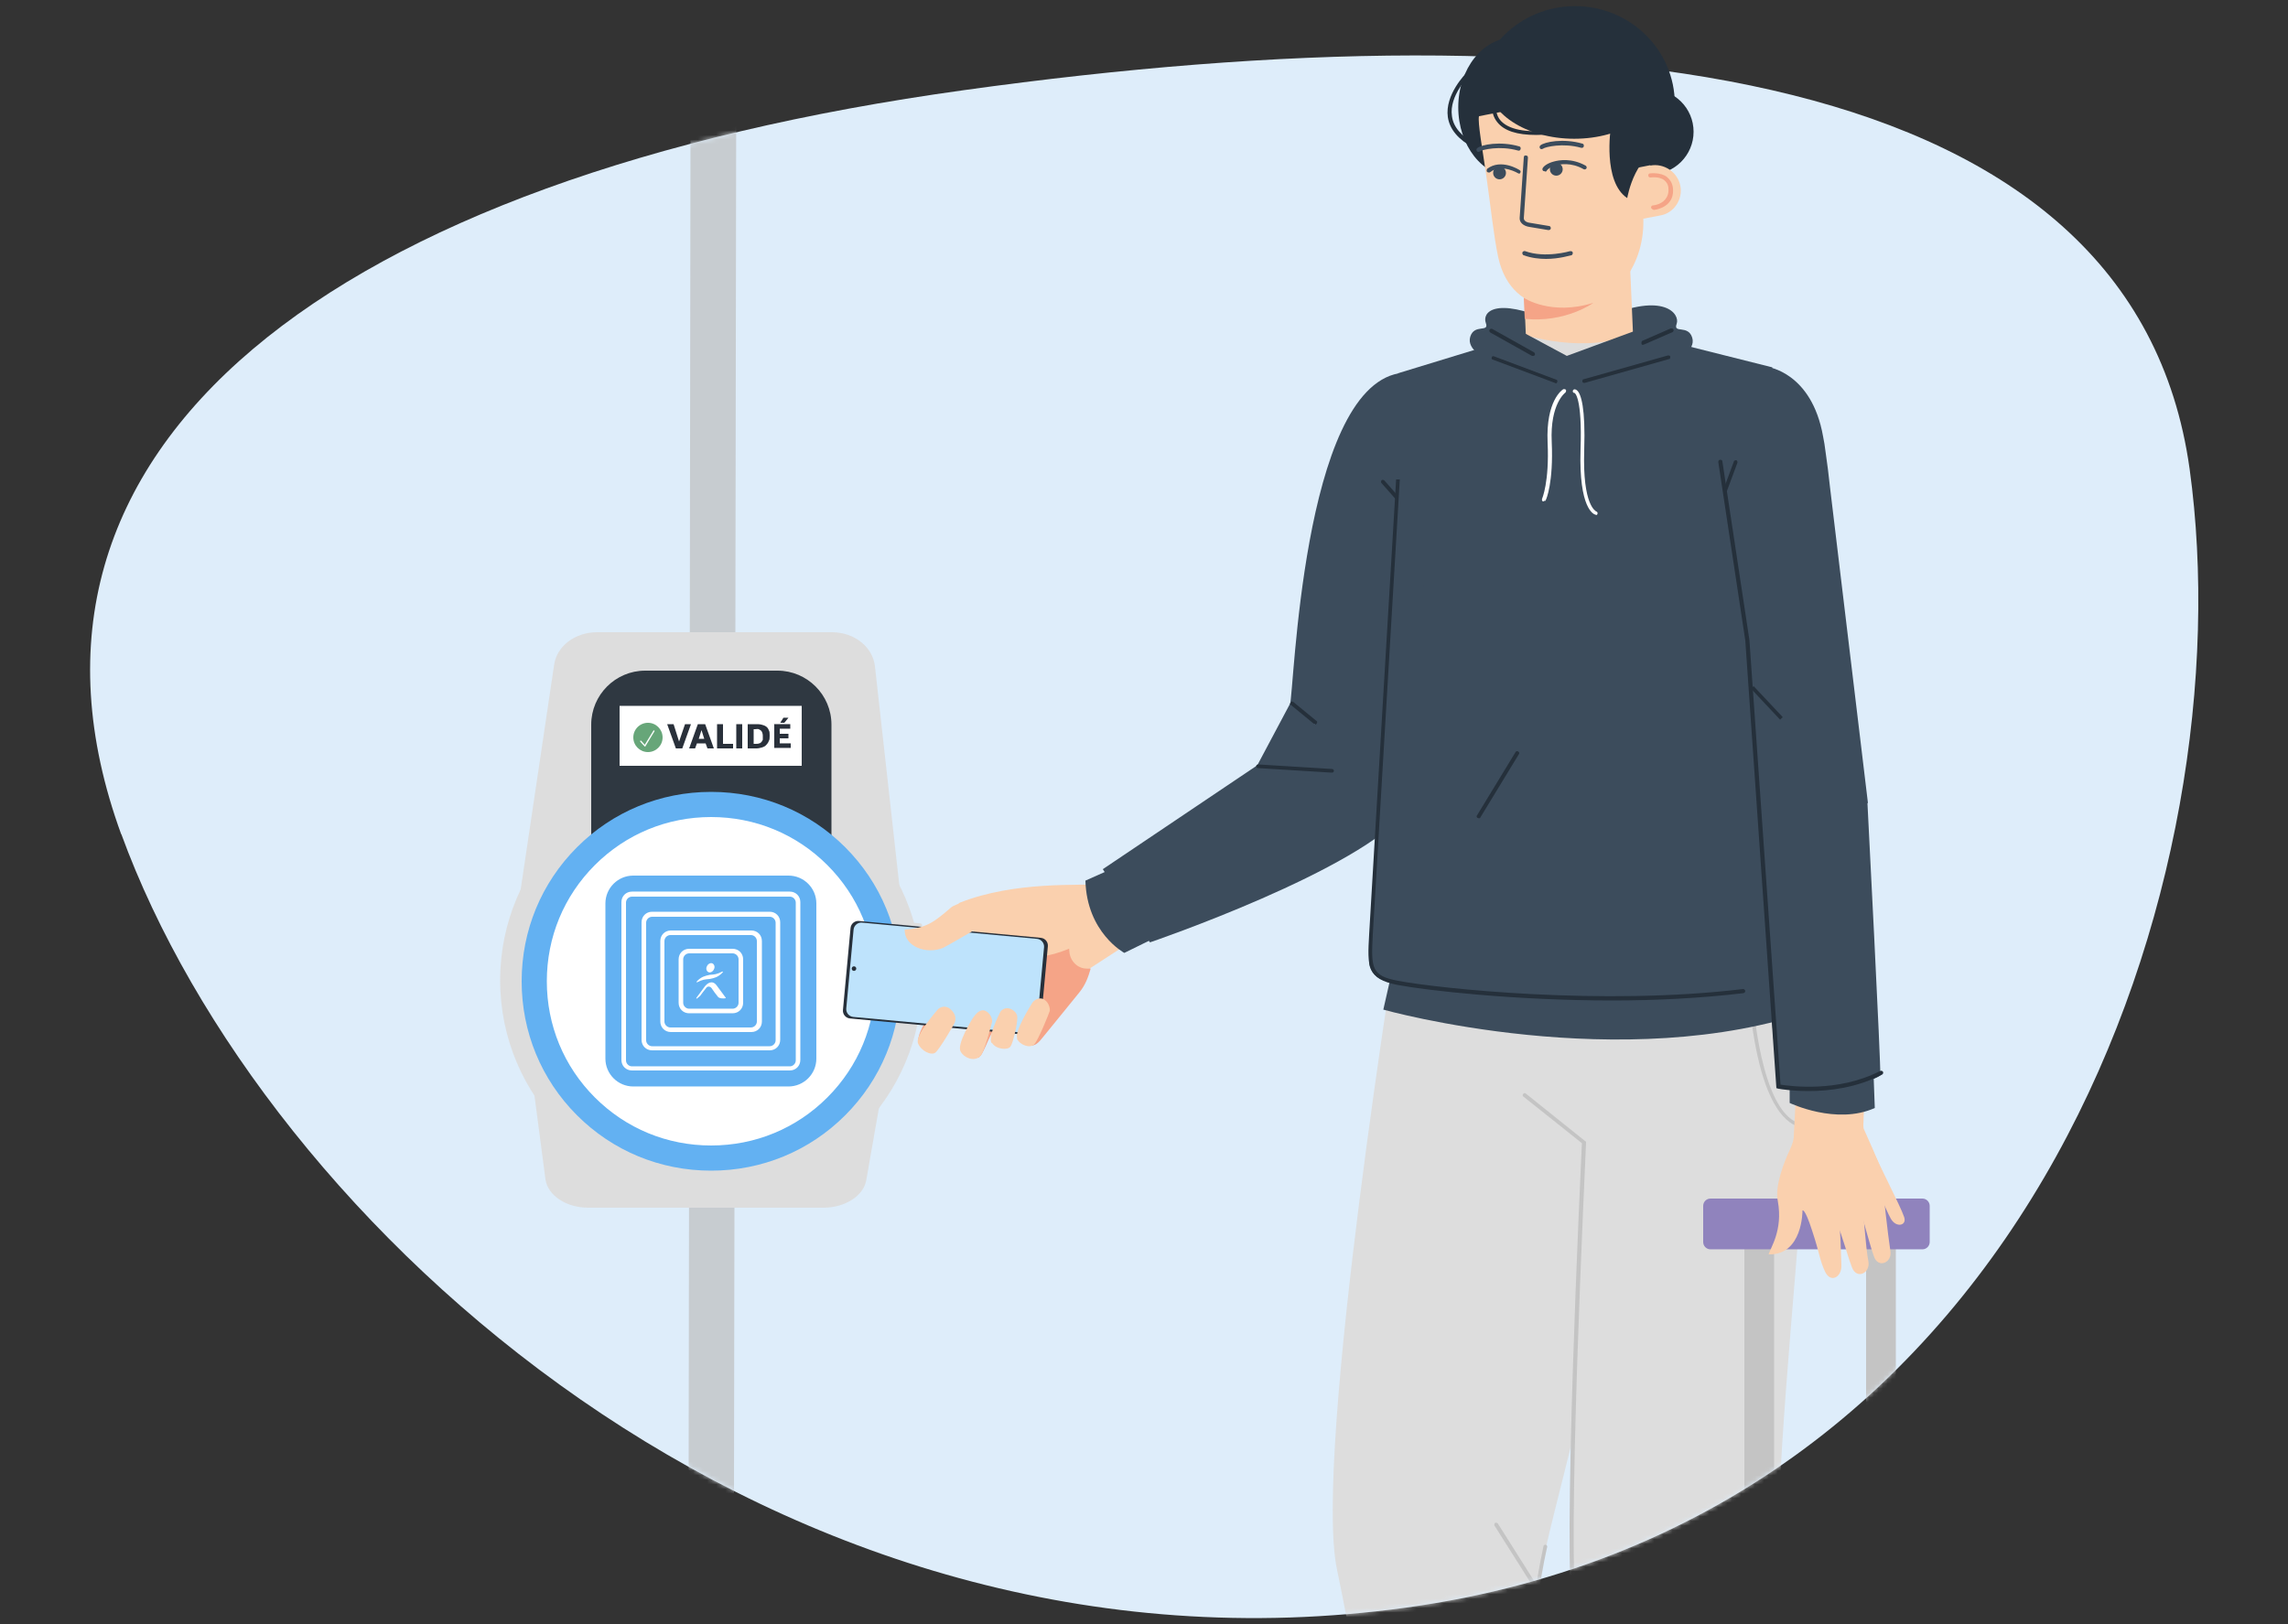 <?xml version="1.0" encoding="utf-8"?>
<svg xmlns="http://www.w3.org/2000/svg" width="500" height="355" viewBox="0 0 500 355" fill="none">
<rect x="0" y="0" width="500" height="355" fill="#333333" stroke="none"/>
<g clip-path="url(#clip0_53675_14764)">
<path d="M26.499 182.4C-4.501 97.4 72.699 38.8 210.699 19.7C348.699 0.5 466.199 14.2 478.499 102.5C490.699 190.8 445.399 332.3 307.399 351.4C169.399 370.5 57.499 267.3 26.499 182.3V182.4Z" fill="#DEEDFA"/>
<mask id="mask0_53675_14764" style="mask-type:luminance" maskUnits="userSpaceOnUse" x="19" y="-7" width="462" height="361">
<path d="M26.499 182.4C-4.501 97.4 72.699 38.8 210.699 19.7C243.499 15.1 275.199 12.4 304.599 12.1C317.799 12 330.799 -7.8 342.999 -6.9C361.599 -5.5 378.599 17.2 394.199 21.3C440.999 33.6 472.499 59 478.499 102.4C490.699 190.7 445.399 332.2 307.399 351.3C169.399 370.4 57.499 267.2 26.499 182.2V182.4Z" fill="white"/>
</mask>
<g mask="url(#mask0_53675_14764)">
<path d="M160.298 390.1H150.398L150.998 -47.2H160.998L160.298 390.1Z" fill="#C7CCD0"/>
<path d="M180 264H128.6C123.7 264 119.7 261.3 119.2 257.8L113.1 211.3H197.5L189.3 258C188.7 261.4 184.7 264 179.9 264H180Z" fill="#DDDDDD"/>
<path d="M130.398 138.2H181.798C186.698 138.2 190.698 141.4 191.198 145.6L197.298 200.4H112.898L121.098 145.3C121.698 141.2 125.698 138.2 130.498 138.2H130.398Z" fill="#DDDDDD"/>
<path d="M155.399 260.4C180.859 260.4 201.499 239.761 201.499 214.3C201.499 188.84 180.859 168.2 155.399 168.2C129.938 168.2 109.299 188.84 109.299 214.3C109.299 239.761 129.938 260.4 155.399 260.4Z" fill="#DDDDDD"/>
<path d="M140.899 146.6H169.899C176.399 146.6 181.699 151.9 181.699 158.4V190.2H129.199V158.4C129.199 151.9 134.499 146.6 140.999 146.6H140.899Z" fill="#2F3841"/>
<path d="M175.198 154.3H135.398V167.4H175.198V154.3Z" fill="white"/>
<path d="M155.397 253.2C176.771 253.2 194.097 235.873 194.097 214.5C194.097 193.126 176.771 175.8 155.397 175.8C134.024 175.8 116.697 193.126 116.697 214.5C116.697 235.873 134.024 253.2 155.397 253.2Z" fill="white"/>
<path d="M155.398 255.9C144.298 255.9 133.898 251.6 126.098 243.8C118.298 236 113.998 225.6 113.998 214.5C113.998 203.4 118.298 193 126.098 185.2C133.898 177.4 144.298 173.1 155.398 173.1C166.498 173.1 176.898 177.4 184.698 185.2C192.498 193 196.798 203.4 196.798 214.5C196.798 225.6 192.498 236 184.698 243.8C176.898 251.6 166.498 255.9 155.398 255.9ZM155.398 178.6C145.798 178.6 136.798 182.3 129.998 189.1C123.198 195.9 119.498 204.9 119.498 214.5C119.498 224.1 123.198 233.1 129.998 239.9C136.798 246.7 145.798 250.4 155.398 250.4C164.998 250.4 173.998 246.7 180.798 239.9C187.598 233.1 191.298 224.1 191.298 214.5C191.298 204.9 187.598 195.9 180.798 189.1C173.998 182.3 164.998 178.6 155.398 178.6Z" fill="#63B1F2"/>
<path d="M172.299 191.399H138.399C135.03 191.399 132.299 194.13 132.299 197.499V231.399C132.299 234.768 135.03 237.499 138.399 237.499H172.299C175.668 237.499 178.399 234.768 178.399 231.399V197.499C178.399 194.13 175.668 191.399 172.299 191.399Z" fill="#63B1F2"/>
<path d="M172.599 233.999H138.099C136.799 233.999 135.799 232.999 135.799 231.699V197.199C135.799 195.899 136.799 194.899 138.099 194.899H172.599C173.899 194.899 174.899 195.899 174.899 197.199V231.699C174.899 232.999 173.899 233.999 172.599 233.999ZM138.099 195.999C137.399 195.999 136.799 196.599 136.799 197.299V231.799C136.799 232.499 137.399 233.099 138.099 233.099H172.599C173.299 233.099 173.899 232.499 173.899 231.799V197.299C173.899 196.599 173.299 195.999 172.599 195.999H138.099Z" fill="white"/>
<path d="M168.199 229.6H142.499C141.199 229.6 140.199 228.6 140.199 227.3V201.6C140.199 200.3 141.199 199.3 142.499 199.3H168.199C169.499 199.3 170.499 200.3 170.499 201.6V227.3C170.499 228.6 169.499 229.6 168.199 229.6ZM142.499 200.4C141.799 200.4 141.199 201 141.199 201.7V227.4C141.199 228.1 141.799 228.7 142.499 228.7H168.199C168.899 228.7 169.499 228.1 169.499 227.4V201.7C169.499 201 168.899 200.4 168.199 200.4H142.499Z" fill="white"/>
<path d="M164.199 225.599H146.599C145.299 225.599 144.299 224.599 144.299 223.299V205.699C144.299 204.399 145.299 203.399 146.599 203.399H164.199C165.499 203.399 166.499 204.399 166.499 205.699V223.299C166.499 224.599 165.499 225.599 164.199 225.599ZM146.499 204.399C145.799 204.399 145.199 204.999 145.199 205.699V223.299C145.199 223.999 145.799 224.599 146.499 224.599H164.099C164.799 224.599 165.399 223.999 165.399 223.299V205.699C165.399 204.999 164.799 204.399 164.099 204.399H146.499Z" fill="white"/>
<path d="M160.099 221.499H150.599C149.299 221.499 148.299 220.499 148.299 219.199V209.699C148.299 208.399 149.299 207.399 150.599 207.399H160.099C161.399 207.399 162.399 208.399 162.399 209.699V219.199C162.399 220.499 161.399 221.499 160.099 221.499ZM150.599 208.399C149.899 208.399 149.299 208.999 149.299 209.699V219.199C149.299 219.899 149.899 220.499 150.599 220.499H160.099C160.799 220.499 161.399 219.899 161.399 219.199V209.699C161.399 208.999 160.799 208.399 160.099 208.399H150.599Z" fill="white"/>
<path d="M156 211.9C155.8 212.4 155.2 212.7 154.8 212.5C154.4 212.3 154.2 211.7 154.5 211.2C154.7 210.7 155.3 210.4 155.7 210.6C156.1 210.8 156.3 211.4 156 211.9Z" fill="white"/>
<path d="M156.599 215.4C155.699 214.2 154.599 214.8 153.899 215.8C153.299 216.6 152.799 217.3 152.199 218.1C152.099 218.3 152.199 218.4 152.399 218.2C152.599 218 152.799 217.9 152.999 217.7C153.199 217.4 153.899 216.5 154.299 216C154.599 215.5 155.199 215.6 155.499 216C155.899 216.6 156.399 217.3 156.899 217.9C157.199 218.3 158.199 218.3 158.599 218.2C158.599 218.2 158.599 218.2 158.599 218.1C158.299 217.7 157.399 216.5 156.599 215.4Z" fill="white"/>
<path d="M157.8 212.4C156.6 213 156.2 213 155.1 213.1C154.1 213.3 153.3 213.5 152.4 214.4C152.2 214.6 152.1 214.8 152.4 214.7C153.6 214.1 154 214.1 155.1 214C156.1 213.8 156.9 213.6 157.8 212.7C158 212.5 158.1 212.3 157.8 212.4Z" fill="white"/>
<path d="M149.199 163.6H147.699L145.799 158.3H147.199L148.399 162.1L149.699 158.3H150.999L149.099 163.6H149.199Z" fill="#29303A"/>
<path d="M152.7 158.3H154.1L156 163.6H154.6L154.2 162.5H152.3L151.9 163.6H150.6L152.5 158.3H152.7ZM152.7 161.5H153.9L153.3 159.6L152.7 161.5Z" fill="#29303A"/>
<path d="M156.699 158.3H157.999V162.6H160.199V163.6H156.699V158.3Z" fill="#29303A"/>
<path d="M160.898 158.3H162.198V163.6H160.898V158.3Z" fill="#29303A"/>
<path d="M163.398 158.3H165.198C165.598 158.3 165.998 158.3 166.398 158.4C166.798 158.5 167.098 158.6 167.398 158.8C167.698 159 167.898 159.3 167.998 159.6C168.198 159.9 168.198 160.3 168.198 160.8C168.198 161.3 168.198 161.7 167.998 162C167.898 162.3 167.698 162.6 167.398 162.9C167.098 163.2 166.798 163.3 166.498 163.4C166.098 163.5 165.698 163.6 165.298 163.6H163.398V158.3ZM164.698 159.4V162.6H165.098C165.398 162.6 165.698 162.6 165.898 162.5C166.098 162.5 166.298 162.3 166.398 162.2C166.498 162.1 166.598 161.9 166.698 161.7C166.698 161.5 166.698 161.3 166.698 161C166.698 160.7 166.698 160.5 166.598 160.2C166.498 159.9 166.398 159.8 166.298 159.7C166.198 159.6 165.998 159.5 165.798 159.4C165.598 159.3 165.298 159.4 164.998 159.4H164.598H164.698Z" fill="#29303A"/>
<path d="M169.1 158.299H172.7V159.299H170.4V160.399H172.3V161.399H170.4V162.499H172.8V163.499H169.2V158.199L169.1 158.299ZM170.5 157.999L171.2 156.899H172.3L171.4 157.999H170.5Z" fill="#29303A"/>
<g opacity="0.8">
<path d="M141.598 164.4C143.366 164.4 144.798 162.967 144.798 161.2C144.798 159.433 143.366 158 141.598 158C139.831 158 138.398 159.433 138.398 161.2C138.398 162.967 139.831 164.4 141.598 164.4Z" fill="#419057"/>
</g>
<path d="M140.998 163.2C140.998 163.2 140.998 163.2 140.898 163.2L139.898 162.1V161.9H140.098L140.898 162.8L142.798 159.7C142.798 159.7 142.998 159.6 142.998 159.7C142.998 159.7 143.098 159.8 142.998 159.9L140.998 163.2C140.998 163.2 140.998 163.2 140.898 163.2H140.998Z" fill="white"/>
<path d="M223.299 212.9C223.299 212.9 233.899 213.1 238.299 211.6L248.299 205.1L253.299 193.3C253.299 193.3 241.399 203.5 238.099 203.5C234.799 203.5 219.799 213.2 223.299 212.9Z" fill="#FAD0AE"/>
<path d="M217.099 200.899L208.499 201.599C208.499 201.599 207.199 205.899 209.499 204.399C212.099 202.699 214.299 203.399 216.599 204.799C218.499 205.899 217.099 200.899 217.099 200.899Z" fill="#F5A487"/>
<path d="M214.299 230.8C215.999 228.1 216.899 223.6 219.499 223.5C222.099 223.4 214.499 222.5 214.499 222.5L212.299 230.1C212.299 230.1 213.499 232 214.199 230.8H214.299Z" fill="#F5A487"/>
<path d="M213.699 203.599C213.699 203.599 212.299 209.599 208.199 215.199C206.299 217.799 197.899 227.299 201.599 228.999C205.299 230.699 210.699 218.399 213.399 219.499C216.099 220.599 211.499 223.899 213.399 224.099C215.499 224.299 222.399 221.599 224.199 221.699C225.999 221.799 223.999 228.299 223.999 228.299C226.199 229.199 227.099 227.699 228.099 226.499C230.099 224.099 233.999 219.199 235.899 216.899C237.199 215.299 237.799 213.599 238.299 211.899C238.299 211.899 238.299 211.799 238.299 211.699H237.999C235.799 211.999 233.899 210.299 233.699 208.099L233.099 201.199L224.699 195.899C224.699 195.899 216.099 200.999 215.999 200.999L213.699 203.599Z" fill="#F5A487"/>
<path d="M241.899 193.4C244.299 193.4 243.499 196 245.899 193.4V200.8C245.899 200.8 234.199 208.5 227.799 209C221.999 209.5 215.999 208.1 213.199 204.4C212.599 203.6 210.599 199.4 210.599 199.4C210.599 199.4 208.599 197.8 209.799 197.3C221.799 192.6 235.599 193.6 241.799 193.3L241.899 193.4Z" fill="#FAD0AE"/>
<path d="M221.299 227.399L221.599 220.499C221.599 220.499 226.699 219.899 224.399 221.899C222.099 223.899 221.199 227.399 221.199 227.399" fill="#F5A487"/>
<path d="M201.484 202.483L195.609 201.949L195.627 201.749C195.645 201.55 195.862 201.369 196.061 201.387L201.14 201.85C201.34 201.868 201.521 202.085 201.503 202.284L201.484 202.483Z" fill="#DDDDDD"/>
<path d="M206.871 202.906L203.286 202.58L203.304 202.381C203.322 202.182 203.53 202.1 203.63 202.109L206.518 202.372C206.717 202.39 206.799 202.598 206.79 202.698L206.772 202.897L206.871 202.906Z" fill="#DDDDDD"/>
<path d="M185.874 202.856L184.212 220.779C184.125 221.714 184.813 222.542 185.747 222.629L225.477 226.314C226.412 226.401 227.24 225.713 227.327 224.779L228.989 206.856C229.076 205.921 228.388 205.093 227.454 205.006L187.724 201.32C186.789 201.233 185.961 201.921 185.874 202.856Z" fill="#27303B"/>
<path d="M186.534 203.219L184.936 220.445C184.85 221.38 185.537 222.208 186.472 222.295L224.708 225.842C225.643 225.928 226.471 225.241 226.558 224.306L228.156 207.08C228.242 206.145 227.555 205.317 226.62 205.23L188.384 201.683C187.449 201.597 186.621 202.284 186.534 203.219Z" fill="#BEE3FC"/>
<path d="M187.12 211.78C187.146 211.505 186.943 211.262 186.668 211.236C186.393 211.211 186.15 211.413 186.124 211.688C186.099 211.963 186.301 212.206 186.576 212.232C186.851 212.257 187.095 212.055 187.12 211.78Z" fill="#27303B"/>
<path d="M295.9 175.799C300.7 175.999 305.3 170.399 306.9 163.099C306.9 163.099 319.3 109.099 320.7 101.199C322 93.399 319.1 85.599 312 84.199C304.9 82.799 298.4 85.799 293.8 95.599C287.2 109.599 286.9 144.499 286.7 161.699C286.5 172.799 290.8 175.599 295.9 175.799Z" fill="#D18462"/>
<path d="M366.198 78.7C366.198 78.7 370.698 76.7 369.798 73.8C368.898 70.9 365.598 73 366.398 70.8C367.198 68.6 363.598 63.8 350.898 69.3L366.198 78.7Z" fill="#3C4C5C"/>
<path d="M324.899 78.499C324.899 78.499 320.399 76.499 321.299 73.599C322.199 70.699 325.499 72.799 324.699 70.599C323.899 68.399 326.399 64.699 339.099 70.199L324.899 78.499Z" fill="#3C4C5C"/>
<path d="M360.8 38.099C365.936 38.099 370.1 33.935 370.1 28.799C370.1 23.663 365.936 19.499 360.8 19.499C355.664 19.499 351.5 23.663 351.5 28.799C351.5 33.935 355.664 38.099 360.8 38.099Z" fill="#25303B"/>
<path d="M342.677 23.462C342.692 15.067 337.331 8.253 330.703 8.241C324.076 8.23 318.692 15.025 318.677 23.42C318.662 31.815 324.023 38.63 330.65 38.641C337.278 38.653 342.662 31.857 342.677 23.462Z" fill="#25303B"/>
<path d="M366.001 22.778C366.021 10.959 356.278 1.361 344.238 1.34C332.198 1.319 322.421 10.883 322.401 22.702C322.38 34.52 332.123 44.119 344.163 44.14C356.203 44.161 365.98 34.596 366.001 22.778Z" fill="#25303B"/>
<path d="M274.6 167.399L241 189.999L251.3 205.999C251.3 205.999 297.6 190.199 307.7 176.899C320.6 159.799 286.4 145.399 286.4 145.399L274.7 167.399H274.6Z" fill="#3C4C5C"/>
<path d="M344.3 51.899C337.9 53.399 332.8 57.299 332.9 60.699L333.8 81.399C334 84.799 339.3 86.399 345.7 84.899C352.1 83.399 357.2 79.499 357 76.099L356.1 55.399C355.9 51.999 350.6 50.399 344.2 51.899H344.3Z" fill="#FAD0AE"/>
<path d="M345.699 67C354.999 65.2 360.799 54.9 358.699 44.1L355.699 28.8C354.999 25.4 353.699 22.4 351.899 19.8L323.199 25.4C322.899 26.8 323.999 32.8 324.699 37.7C325.699 44.6 326.399 51.5 327.399 56.2C330.499 70.5 345.399 67.1 345.399 67.1" fill="#FAD0AE"/>
<path d="M360.6 36.199C363.6 35.599 366.6 37.599 367.2 40.599C367.8 43.599 365.8 46.599 362.8 47.099L353.9 48.799L352.1 37.799L360.7 36.099L360.6 36.199Z" fill="#FAD0AE"/>
<path d="M319.299 77.899L332.499 72.999C332.499 72.999 346.699 77.799 357.299 72.699L373.099 80.099L345.399 139.599C345.399 139.599 335.599 140.799 335.299 138.599C334.999 136.399 319.299 77.899 319.299 77.899Z" fill="#DDDDDD"/>
<path d="M361.299 45.8C361.099 45.8 360.899 45.6 360.799 45.4C360.799 45.1 360.999 44.9 361.199 44.9C361.199 44.9 362.899 44.8 363.899 43.6C364.399 43 364.699 42.2 364.599 41.2C364.599 40.4 364.199 39.8 363.699 39.4C362.599 38.5 360.699 38.8 360.699 38.8C360.499 38.8 360.199 38.7 360.199 38.4C360.199 38.1 360.299 37.9 360.599 37.9C360.599 37.9 362.899 37.6 364.299 38.7C364.999 39.3 365.499 40.1 365.599 41.2C365.699 42.5 365.399 43.5 364.699 44.3C363.499 45.7 361.399 45.9 361.299 45.9V45.8Z" fill="#F5A487"/>
<path d="M306 200.399C306 200.399 286.8 318.299 292.2 343.199C297.5 368.099 317.1 482.599 317.1 482.599H355.9C355.9 482.599 337.1 359.199 336.1 349.599C335.1 339.999 355.3 284.299 354.4 243.499L306.1 200.399H306Z" fill="#DDDDDD"/>
<path d="M352.798 222.6C352.798 222.6 343.498 289.7 343.598 334.7C343.598 347 344.398 357.6 346.198 364.8C354.698 398.1 366.198 486 366.198 486H404.998C404.998 486 397.998 399.5 390.098 362.5C383.098 329.7 401.898 226.7 393.498 196.1L352.698 222.6H352.798Z" fill="#DDDDDD"/>
<path d="M307.6 199.699L394.8 195.699L358.9 264.499C358.9 264.499 323.4 263.599 322.4 255.899C321.4 248.199 307.7 199.799 307.7 199.799L307.6 199.699Z" fill="#DDDDDD"/>
<path d="M366.2 486.499C366 486.499 365.8 486.299 365.8 485.999C366.5 478.699 349.2 374.099 343.8 352.699C341.3 342.899 345.4 255.999 345.7 249.899L332.9 239.699C332.7 239.599 332.7 239.299 332.9 239.099C333 238.899 333.3 238.899 333.5 239.099L346.6 249.599V249.799C346.6 250.699 342.1 342.799 344.7 352.599C349.5 371.399 367.6 478.099 366.8 486.199C366.8 486.399 366.6 486.599 366.4 486.599L366.2 486.499Z" fill="#C4C4C4"/>
<path d="M355.8 482.899C355.6 482.899 355.4 482.799 355.4 482.499L337.6 363.899L335.6 347.699C336.1 343.299 337.3 338.099 337.3 337.999C337.3 337.799 337.6 337.599 337.8 337.699C338 337.699 338.2 337.999 338.1 338.199C338.1 338.199 336.9 343.399 336.4 347.699L338.4 363.799L356.2 482.399C356.2 482.599 356.1 482.799 355.8 482.899Z" fill="#C4C4C4"/>
<path d="M336.1 348.1C336 348.1 335.8 348.1 335.7 347.9L326.6 333.5C326.5 333.3 326.6 333 326.7 332.9C326.9 332.8 327.2 332.9 327.3 333L336.4 347.4C336.5 347.6 336.4 347.9 336.3 348C336.3 348 336.2 348 336.1 348V348.1Z" fill="#C4C4C4"/>
<path d="M394.699 246.599C384.099 246.199 382.399 219.699 382.299 218.599V218.199L396.799 216.199C396.999 216.199 397.199 216.299 397.299 216.599C397.299 216.799 397.199 216.999 396.899 217.099L383.099 218.999C383.399 222.299 385.499 245.499 394.599 245.799C394.799 245.799 394.999 245.999 394.999 246.199C394.999 246.399 394.799 246.599 394.599 246.599H394.699Z" fill="#C4C4C4"/>
<path d="M337.898 56.6C336.398 56.6 334.598 56.4 332.998 55.8C332.798 55.8 332.598 55.4 332.698 55.2C332.698 55 333.098 54.8 333.298 54.9C337.698 56.5 343.098 54.9 343.098 54.9C343.398 54.9 343.598 54.9 343.698 55.2C343.698 55.4 343.698 55.7 343.398 55.8C343.198 55.8 340.798 56.6 337.798 56.6H337.898Z" fill="#3C4C5C"/>
<path d="M338.399 50.3L334.199 49.6C332.899 49.4 331.999 48.6 332.099 47.6L332.999 34.4C332.999 34.1 333.199 33.9 333.499 34C333.799 34 333.899 34.2 333.899 34.5L332.999 47.7C332.999 48.2 333.499 48.6 334.299 48.7L338.499 49.4C338.799 49.4 338.899 49.7 338.899 49.9C338.899 50.1 338.699 50.3 338.399 50.3Z" fill="#3C4C5C"/>
<path d="M331.998 37.899H331.798C331.798 37.899 328.198 35.699 325.698 37.599C325.498 37.799 325.198 37.699 324.998 37.599C324.798 37.399 324.898 37.099 324.998 36.899C327.998 34.599 331.998 37.099 332.098 37.199C332.298 37.299 332.398 37.599 332.198 37.799C332.198 37.899 331.998 37.999 331.798 37.999L331.998 37.899Z" fill="#3C4C5C"/>
<path d="M337.5 37.399H337.3C337.1 37.299 337 36.999 337.1 36.799C337.4 36.199 338.4 35.599 339.6 35.299C340.7 34.999 343.4 34.499 346.5 36.199C346.7 36.299 346.8 36.599 346.7 36.799C346.6 36.999 346.3 37.099 346.1 36.999C343.3 35.399 340.8 35.899 339.9 36.199C338.8 36.499 338.2 36.999 338 37.299C338 37.499 337.8 37.499 337.6 37.499L337.5 37.399Z" fill="#3C4C5C"/>
<path d="M351.999 27.999C351.999 27.999 350.199 39.699 355.599 43.299C355.599 43.299 357.399 32.499 364.599 32.499L359.199 26.199L351.999 27.999Z" fill="#25303B"/>
<path d="M363.099 17.765C363.111 10.806 354.57 5.15 344.021 5.131C333.472 5.113 324.911 10.739 324.899 17.698C324.887 24.657 333.428 30.313 343.977 30.331C354.526 30.35 363.087 24.723 363.099 17.765Z" fill="#25303B"/>
<path d="M335.699 29.5C331.499 29.5 328.699 28.6 327.199 26.7C325.399 24.5 326.299 21.9 326.299 21.8L327.099 22.1C327.099 22.1 326.399 24.4 327.799 26.2C329.499 28.3 333.399 29.1 339.199 28.5V29.3C337.999 29.4 336.799 29.5 335.599 29.5H335.699Z" fill="#25303B"/>
<path d="M321.999 32.299C318.699 30.499 316.799 28.299 316.399 25.599C315.699 20.699 320.299 16.099 320.499 15.899L321.099 16.499C321.099 16.499 316.599 20.899 317.299 25.399C317.599 27.799 319.399 29.799 322.399 31.499L321.999 32.199V32.299Z" fill="#25303B"/>
<path d="M395.699 213.299C394.299 203.299 387.599 155.499 386.299 141.499C384.699 123.499 387.299 80.299 387.299 80.299L366.999 75.199V75.499C366.899 75.499 359.799 71.399 359.799 71.399L342.399 77.799L330.499 71.399L324.799 75.499V75.699L305.499 81.599C305.499 81.599 306.099 128.999 303.799 144.499C301.799 157.599 300.299 197.099 299.199 209.699C298.999 211.799 300.399 213.699 302.399 214.199C334.499 221.899 383.999 216.599 393.999 215.399C394.999 215.299 395.699 214.299 395.599 213.299H395.699Z" fill="#3C4C5C"/>
<path d="M414.299 268.999H407.799V389.099H414.299V268.999Z" fill="#C4C4C4"/>
<path d="M387.699 268.999H381.199V389.099H387.699V268.999Z" fill="#C4C4C4"/>
<path d="M420.099 261.999H373.799C372.916 261.999 372.199 262.715 372.199 263.599V271.499C372.199 272.383 372.916 273.099 373.799 273.099H420.099C420.983 273.099 421.699 272.383 421.699 271.499V263.599C421.699 262.715 420.983 261.999 420.099 261.999Z" fill="#9083BD"/>
<path d="M333 65.1C333 65.1 338.9 69.1 348.2 66.2C348.2 66.2 342.2 70.6 333.2 69.7L333 65.1Z" fill="#F5A487"/>
<path d="M339.9 83.7H339.8L326.2 78.6C326 78.6 325.9 78.3 326 78.1C326 77.9 326.3 77.8 326.5 77.9L340.1 83C340.3 83 340.4 83.3 340.3 83.5C340.3 83.7 340.1 83.8 339.9 83.8V83.7Z" fill="#25303B"/>
<path d="M346.199 83.699C345.999 83.699 345.799 83.599 345.799 83.399C345.799 83.199 345.799 82.899 346.099 82.899L364.499 77.699C364.699 77.699 364.999 77.699 364.999 77.999C364.999 78.199 364.999 78.499 364.699 78.499L346.299 83.699C346.299 83.699 346.299 83.699 346.199 83.699Z" fill="#25303B"/>
<path d="M359.099 75.4C358.899 75.4 358.799 75.4 358.699 75.1C358.699 74.9 358.699 74.6 358.899 74.5L365.099 71.8C365.299 71.8 365.599 71.8 365.699 72C365.799 72.2 365.699 72.5 365.499 72.6L359.299 75.3C359.299 75.3 359.199 75.3 359.099 75.3V75.4Z" fill="#25303B"/>
<path d="M335 77.8C335 77.8 334.9 77.8 334.8 77.8L325.7 72.7C325.5 72.6 325.4 72.3 325.5 72.1C325.6 71.9 325.9 71.8 326.1 71.9L335.2 77C335.4 77.1 335.5 77.4 335.4 77.6C335.4 77.7 335.2 77.8 335 77.8Z" fill="#25303B"/>
<path d="M337.4 109.599C337.4 109.599 337.3 109.599 337.2 109.599C337 109.599 336.9 109.199 337 108.999C337 108.999 338.6 105.399 338.2 96.699C337.8 87.599 341.4 85.199 341.6 85.099C341.8 84.999 342.1 85.099 342.2 85.199C342.3 85.399 342.2 85.699 342.1 85.799C342.1 85.799 338.7 88.199 339.1 96.599C339.5 105.499 337.9 109.199 337.8 109.299C337.8 109.499 337.6 109.499 337.4 109.499V109.599Z" fill="white"/>
<path d="M348.799 112.5C348.799 112.5 348.799 112.5 348.699 112.5C348.299 112.5 344.999 111.2 345.399 98.3C345.799 86.7 344.099 85.9 344.099 85.9C343.799 85.9 343.699 85.7 343.699 85.5C343.699 85.3 343.899 85.1 344.099 85.1C344.099 85.1 344.399 85.1 344.699 85.4C345.499 86.2 346.499 89.1 346.199 98.4C345.799 110.7 348.799 111.7 348.799 111.8C348.999 111.8 349.199 112.1 349.099 112.3C349.099 112.5 348.899 112.6 348.699 112.6L348.799 112.5Z" fill="white"/>
<path d="M303.999 213.199L302.299 220.699C302.299 220.699 354.599 235.399 396.599 220.699L395.599 214.999L304.099 213.199H303.999Z" fill="#3C4C5C"/>
<path d="M251.599 205.4L245.699 208.3C245.699 208.3 237.499 203.9 237.199 192.5L243.699 189.6L251.699 205.5L251.599 205.4Z" fill="#3C4C5C"/>
<path d="M323.098 178.799H322.898C322.698 178.699 322.598 178.399 322.798 178.199L331.198 164.399C331.298 164.199 331.598 164.099 331.798 164.299C331.998 164.399 332.098 164.699 331.898 164.899L323.498 178.699C323.498 178.799 323.298 178.899 323.098 178.899V178.799Z" fill="#25303B"/>
<path d="M291.1 168.9L274.9 167.9C274.7 167.9 274.5 167.7 274.5 167.5C274.5 167.3 274.7 167.1 274.9 167.1L291.1 168.1C291.3 168.1 291.5 168.3 291.5 168.5C291.5 168.7 291.3 168.9 291.1 168.9Z" fill="#25303B"/>
<path d="M408.199 175.499L399.899 106.399C399.599 103.599 399.299 101.199 398.999 99.199C398.799 97.599 398.599 96.299 398.399 95.399C395.899 81.299 386.199 80.199 386.199 80.199L379.199 127.999L388.499 237.999C404.499 239.099 410.499 235.399 410.899 235.099C411.099 233.799 408.099 175.599 408.099 175.599L408.199 175.499Z" fill="#3C4C5C"/>
<path d="M281.899 154C282.799 151.5 284.499 85.4 305.699 81.6C319.599 79.1 307.699 157.4 307.699 157.4L281.799 154H281.899Z" fill="#3C4C5C"/>
<path d="M305.199 109.099C305.099 109.099 304.999 109.099 304.899 108.999L301.899 105.599C301.699 105.399 301.799 105.199 301.899 104.999C302.099 104.799 302.299 104.899 302.499 104.999L305.499 108.399C305.699 108.599 305.599 108.799 305.499 108.999C305.499 108.999 305.299 109.099 305.199 109.099Z" fill="#25303B"/>
<path d="M352.399 218.7C330.999 218.7 311.699 216.5 305.399 215.3C298.699 214 298.799 211.3 299.199 204.3C299.599 197.1 305.099 104.8 305.099 104.8H305.899C305.899 104.8 300.399 197.1 299.999 204.3C299.599 211.7 299.699 213.3 305.499 214.4C314.499 216.1 350.399 219.9 380.899 216.2C381.099 216.2 381.299 216.3 381.399 216.6C381.399 216.8 381.299 217 380.999 217.1C371.699 218.2 361.799 218.7 352.399 218.7Z" fill="#25303B"/>
<path d="M400.6 265.7C400.9 266.2 401.4 267.3 402.3 269.7C404 274.8 403.7 274.3 404.7 277C405.7 279.8 408.8 278.3 408.3 275.7C407.7 272.7 407.3 265.6 406.9 262.3C406.2 262 400.7 265.6 400.7 265.6L400.6 265.7Z" fill="#FAD0AE"/>
<path d="M392.9 231.1L392 248.3C392 249.3 391.6 250.3 391.2 251.2C390 253.7 387.8 259.2 388.5 262.5C389.7 269 386.8 272.9 386.5 274.2C394 274.4 393.9 264.6 393.9 264.6C393.9 264.6 394.4 264 396 269C397.7 274.1 397.6 275.3 398.8 277.9C400 280.6 402.5 279.2 402.4 276.6C402.3 273.3 402.2 269.5 401.9 266.8C401.9 266.5 411.6 257.7 411.8 257.3C410.6 254.1 407.4 247 407.4 247C407.2 246.7 407.2 246.3 407.2 246L407.7 231.9L393 231.2L392.9 231.1Z" fill="#FAD0AE"/>
<path d="M405.1 258.799C405.4 259.299 405.5 260.999 406.2 263.499C407.8 268.699 408.6 272.099 409.5 274.599C410.4 277.399 413.6 275.999 413.1 273.399C412.6 270.299 411.4 259.399 411.1 256.099C410.4 255.699 405.1 258.699 405 258.799H405.1Z" fill="#FAD0AE"/>
<path d="M406.5 252.3C406.8 252.7 407.3 253.5 408.2 255.4C410 259.2 412.1 264.4 413.2 266.4C414.4 268.5 416.8 267.9 416.1 266C415.4 263.8 410 253.4 408.9 250.6C408.3 250.3 406.5 252.3 406.5 252.3Z" fill="#FAD0AE"/>
<path d="M383.222 149.988L382.639 150.536L389.005 157.316L389.588 156.768L383.222 149.988Z" fill="#25303B"/>
<path d="M391.1 228.6V241.1C391.1 241.1 401.3 246 409.7 242.2L409.3 231.2L391.1 228.7V228.6Z" fill="#3C4C5C"/>
<path d="M377 107.6C377 107.6 377 107.6 376.9 107.6C376.7 107.6 376.6 107.3 376.6 107.1L378.9 100.9C378.9 100.7 379.2 100.6 379.4 100.6C379.6 100.6 379.7 100.9 379.7 101.1L377.4 107.3C377.4 107.5 377.2 107.6 377 107.6Z" fill="#25303B"/>
<path d="M395.2 238.499C391.3 238.499 388.6 237.999 388.5 237.899H388.2L381.4 139.999L375.5 100.999C375.5 100.799 375.6 100.499 375.9 100.499C376.2 100.499 376.4 100.599 376.4 100.899L382.3 139.899L389.1 237.099C391.1 237.399 401.6 238.899 410.9 234.099C411.1 233.999 411.4 234.099 411.5 234.299C411.6 234.499 411.5 234.799 411.3 234.899C405.7 237.799 399.7 238.499 395.3 238.499H395.2Z" fill="#25303B"/>
<path d="M340.099 38.4C340.872 38.4 341.499 37.773 341.499 37C341.499 36.226 340.872 35.6 340.099 35.6C339.326 35.6 338.699 36.226 338.699 37C338.699 37.773 339.326 38.4 340.099 38.4Z" fill="#3C4C5C"/>
<path d="M327.699 39.199C328.472 39.199 329.099 38.573 329.099 37.799C329.099 37.026 328.472 36.399 327.699 36.399C326.926 36.399 326.299 37.026 326.299 37.799C326.299 38.573 326.926 39.199 327.699 39.199Z" fill="#3C4C5C"/>
<path d="M336.899 32.599C336.799 32.599 336.699 32.599 336.599 32.499C336.399 32.299 336.399 31.999 336.599 31.799C337.499 30.999 341.699 30.199 345.799 31.399C345.999 31.399 346.199 31.699 346.099 31.999C346.099 32.199 345.799 32.399 345.499 32.299C341.599 31.199 337.699 32.099 337.199 32.499C337.199 32.499 336.999 32.599 336.899 32.599Z" fill="#3C4C5C"/>
<path d="M323.098 33.2C322.998 33.2 322.898 33.2 322.798 33.1C322.598 32.9 322.598 32.6 322.798 32.4C323.698 31.6 327.898 30.8 331.998 32C332.198 32 332.398 32.3 332.298 32.6C332.198 32.9 331.998 33 331.698 32.9C327.798 31.8 323.898 32.7 323.398 33.1C323.398 33.1 323.198 33.2 323.098 33.2Z" fill="#3C4C5C"/>
<path d="M287.399 158.2C287.399 158.2 287.199 158.2 287.099 158.2L282.099 154.1C281.899 154 281.899 153.7 282.099 153.5C282.299 153.3 282.499 153.3 282.699 153.5L287.699 157.6C287.899 157.7 287.899 158 287.699 158.2C287.699 158.3 287.499 158.4 287.399 158.4V158.2Z" fill="#25303B"/>
<path d="M214.999 202.1C214.999 202.1 206.599 207 206.099 207.2C202.399 208.7 197.599 206.9 197.699 203.2C202.599 202.9 204.299 201.4 207.799 198.4C208.799 197.5 212.999 196.5 214.499 196L214.999 202.2V202.1Z" fill="#FAD0AE"/>
<path d="M216.699 228C215.799 226.7 218.399 221.6 218.599 221.2C218.799 220.8 219.799 220 220.999 220.6C222.499 221.4 222.299 222.4 222.299 222.7C222.299 223.9 221.399 228 220.799 228.8C220.199 229.6 217.699 229.4 216.799 228H216.699Z" fill="#FAD0AE"/>
<path d="M222.299 227C221.599 225.5 225.299 219.7 225.599 219.2C225.899 218.7 227.099 217.8 228.199 218.5C229.299 219.2 229.499 220.6 229.399 221C229.299 221.4 226.899 227.4 225.999 228.3C225.099 229.2 222.899 228.5 222.199 227H222.299Z" fill="#FAD0AE"/>
<path d="M200.598 228C199.998 226.3 204.498 221.2 204.898 220.7C205.298 220.2 206.598 219.6 207.698 220.6C209.098 221.8 208.798 223 208.698 223.4C208.598 223.8 205.298 229.4 204.398 230.1C203.498 230.8 201.198 229.7 200.598 228Z" fill="#FAD0AE"/>
<path d="M209.899 229.8C209.099 228.3 212.199 223.1 212.699 222.4C213.199 221.7 214.199 220.4 215.399 221C216.599 221.6 216.899 223 216.799 223.4C216.699 223.8 215.099 230.2 214.099 231C212.699 232.1 210.599 231.2 209.899 229.8Z" fill="#FAD0AE"/>
<g style="mix-blend-mode:multiply">
<path d="M202.498 204.7C202.398 204.7 202.198 204.7 202.098 204.7C200.698 205 199.198 205.3 198.498 203.3C198.498 203.3 198.498 203.3 198.498 203.2C198.498 203.1 198.498 203.2 198.598 203.2C199.298 205.1 200.698 204.8 201.998 204.5C202.098 204.5 202.298 204.5 202.398 204.5L202.498 204.7Z" fill="#FAD0AE"/>
</g>
<g style="mix-blend-mode:multiply">
<path d="M216.098 223.5C216.098 223.5 216.098 223.6 216.098 223.7C216.098 223.7 216.098 223.7 215.998 223.7C215.998 223.7 215.998 223.7 215.998 223.6C216.298 222.9 216.198 222.4 215.698 222.1C214.398 221.2 213.798 222.1 213.298 222.8C213.298 222.8 213.198 222.9 213.098 223C213.098 223 213.098 223 212.998 223C212.998 223 212.998 223 212.998 222.9C212.998 222.9 213.098 222.8 213.198 222.7C213.798 221.9 214.398 221.1 215.798 222C216.298 222.3 216.498 222.9 216.198 223.5H216.098Z" fill="#FAD0AE"/>
</g>
<g style="mix-blend-mode:multiply">
<path d="M220.899 221.1C219.299 220.8 218.999 221.8 218.799 222.8C218.999 221.8 219.399 220.6 221.099 221L220.899 221.1Z" fill="#FAD0AE"/>
</g>
<g style="mix-blend-mode:multiply">
<path d="M228.099 219.4C228.099 219.4 228.099 219.4 227.999 219.4C227.499 219.2 227.099 219.1 226.799 219.3C226.299 219.5 225.999 220.1 225.799 220.6C225.799 220.6 225.799 220.6 225.699 220.6C225.599 220.6 225.699 220.6 225.699 220.5C225.899 219.9 226.199 219.3 226.799 219.1C227.199 219 227.599 219.1 228.199 219.2L228.099 219.4Z" fill="#FAD0AE"/>
</g>
<g style="mix-blend-mode:multiply">
<path d="M207.999 223.3C207.999 223.3 207.999 223.3 207.899 223.3C207.899 223.3 207.899 223.3 207.899 223.2C208.199 222.4 207.999 221.8 207.499 221.3C206.999 220.9 206.499 220.7 206.199 220.8C205.699 220.8 205.399 221.4 205.099 222C205.099 222 204.999 222.2 204.899 222.3C204.899 222.3 204.899 222.3 204.799 222.3C204.799 222.3 204.799 222.3 204.799 222.2C204.799 222.2 204.899 222 204.999 221.9C205.299 221.3 205.699 220.8 206.299 220.7C206.699 220.7 207.199 220.8 207.699 221.2C208.299 221.7 208.499 222.4 208.199 223.2L207.999 223.3Z" fill="#FAD0AE"/>
</g>
</g>
</g>
<defs>
<clipPath id="clip0_53675_14764">
<rect width="500" height="354.1" fill="white"/>
</clipPath>
</defs>
</svg>